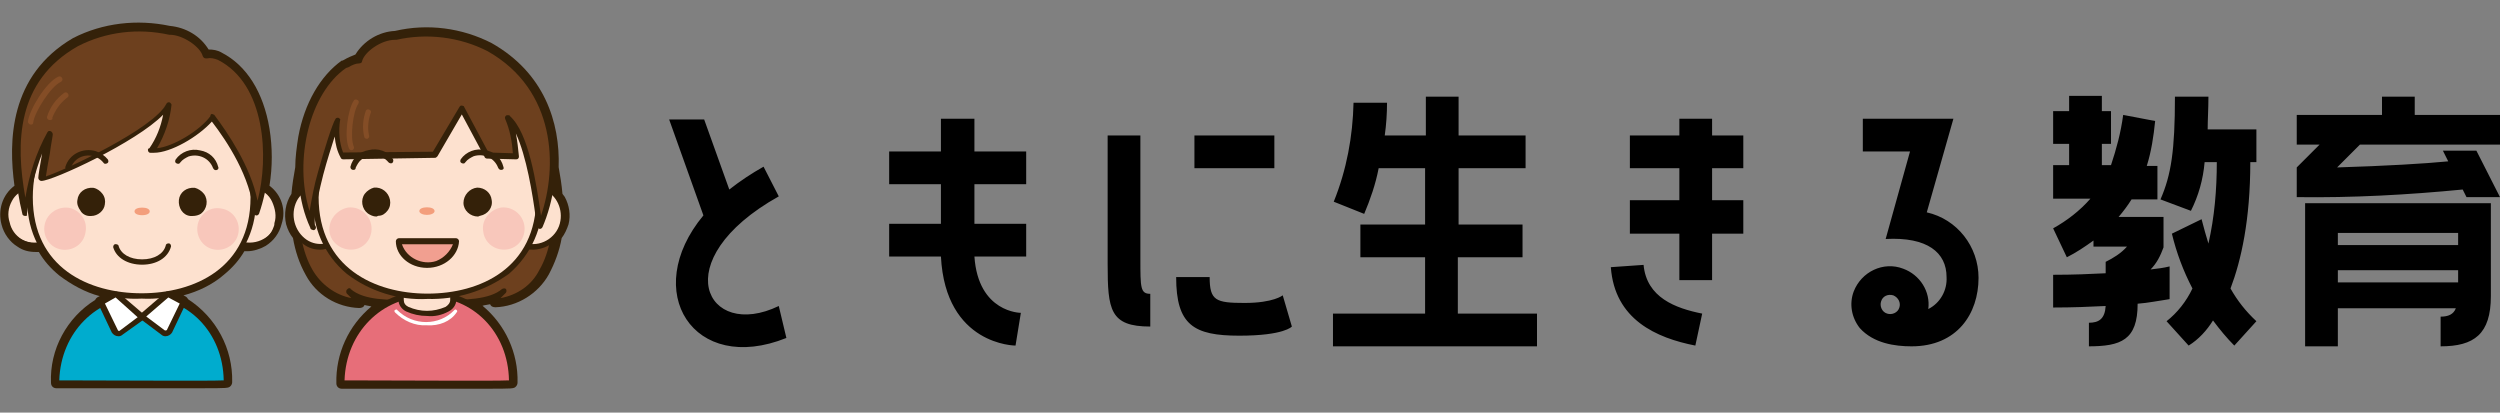 <?xml version="1.0" encoding="utf-8"?>
<!-- Generator: Adobe Illustrator 24.3.0, SVG Export Plug-In . SVG Version: 6.00 Build 0)  -->
<svg version="1.1" id="レイヤー_1" xmlns="http://www.w3.org/2000/svg" xmlns:xlink="http://www.w3.org/1999/xlink" x="0px"
	 y="0px" viewBox="0 0 328.4 54.2" style="enable-background:new 0 0 328.4 54.2;" xml:space="preserve">
<rect x="0" y="0" width="328.4" height="54.2" fill="#808080" stroke="none"/>
<style type="text/css">
	.st0{fill:#342109;}
	.st1{fill:#00ACCE;}
	.st2{fill:#FDE1CF;}
	.st3{fill:#F8C7BB;}
	.st4{fill:#F39E7C;}
	.st5{fill:#6D401E;}
	.st6{fill:#844D26;}
	.st7{fill:#FFFFFF;}
	.st8{fill:#E76E79;}
	.st9{fill:#F19F90;}
</style>
<g id="グループ_526" transform="translate(-860 -1011.205)">
	<path id="パス_970" d="M960.3,1033.1c-1.6,0.9-3.1,1.9-4.5,3l-3.3-9.2h-4.6l4.5,12.6c-8.3,10-1.3,21,10.9,16.1l-1-4.2
		c-9.5,4.6-15-6,0-14.4L960.3,1033.1z M983.6,1026.8v4.3h-6.8v4.3h6.8v5.2h-6.8v4.3h6.8c0.6,11.7,9.8,11.7,9.8,11.7l0.7-4.3
		c0,0-5.6,0-6.1-7.4h6.8v-4.3h-6.8v-5.2h6.8v-4.3h-6.8v-4.3H983.6z M1009.8,1029h-4.3v16.9c0,6,0.3,8.2,5.6,8.2v-4.3
		c-1.3,0-1.3-0.8-1.3-4.6V1029z M1016.9,1029v4.3h10.5v-4.3H1016.9z M1028.5,1050c0,0-1.2,1-5,1c-3.8,0-4.6-0.3-4.6-3.4h-4.4
		c0,6.3,2.3,7.7,8.3,7.7c5.9,0,6.9-1.2,6.9-1.2L1028.5,1050z M1060,1045v-4.3h-8.4v-7.4h8.8v-4.3h-8.8v-5.1h-4.3v5.1h-5.4
		c0.2-1.4,0.3-2.9,0.3-4.3h-4.4c-0.1,4.4-0.9,8.8-2.6,13l4,1.6c0.8-1.9,1.5-3.9,1.9-6h6.1v7.4h-8.5v4.3h8.5v7.4h-12.1v4.3h26.8v-4.3
		h-10.4v-7.4H1060z M1080.6,1026.8v2.2h-6.5v4.3h6.5v4.2h-6.5v4.4h6.5v6.1h4.3v-6.1h4.1v-4.4h-4.1v-4.2h4.1v-4.3h-4.1v-2.2H1080.6z
		 M1071.6,1046.3c0.5,6.9,6,9.3,11.1,10.3l0.9-4.2c-3.5-0.7-7.3-2.1-7.7-6.4L1071.6,1046.3z M1116.6,1026.8h-11.9v4.3h6.2l-3.2,11.5
		c5.5-0.3,8,1.8,8,5c0.1,1.7-0.8,3.4-2.4,4.2c0.3-2.3-1.1-4.5-3.3-5.3c-2.6-1-5.5,0.4-6.5,3c0,0,0,0,0,0c-0.6,1.6-0.3,3.4,0.8,4.8
		c1.8,2,4.6,2.4,6.8,2.4c6,0,8.8-4.3,8.8-9c0-4.1-2.8-7.7-6.8-8.6L1116.6,1026.8z M1109.5,1051.6c-0.2,0.7-1,1-1.6,0.8c0,0,0,0,0,0
		c-0.7-0.2-1-1-0.8-1.6c0,0,0,0,0,0c0.2-0.7,0.9-1,1.6-0.8c0,0,0,0,0,0C1109.4,1050.3,1109.7,1051,1109.5,1051.6z M1134.3,1056.7
		c4.3,0,6.5-0.8,6.5-5.6c1.4-0.1,2.8-0.4,4.2-0.6v-4.3c-0.8,0.2-1.6,0.3-2.5,0.4c0.8-0.8,1.3-1.8,1.7-2.9v-4h-5.9
		c0.6-0.7,1.2-1.5,1.7-2.3h3.4v-4.4h-1.4c0.6-1.9,0.9-3.9,1.1-5.9l-4.2-0.8c-0.3,2.3-0.9,4.5-1.6,6.6h-1.2v-2.8h1.2v-4.3h-1.2v-2
		h-4.3v2h-2.1v4.3h2.1v2.8h-2.1v4.4h4.9c-1.4,1.6-3.1,2.9-4.9,3.9l1.8,3.8c1.2-0.6,2.4-1.4,3.5-2.2v0.8h4.4c-0.8,0.9-1.8,1.5-2.8,2
		v1.5c-2,0.1-4.2,0.2-6.9,0.2v4.3c2.6,0,4.9-0.1,6.9-0.2c-0.1,1.7-0.9,2.2-2.2,2.2V1056.7z M1145.7,1023.9c0,7.1-0.5,10.3-1.9,13.5
		l4,1.5c1-2,1.6-4.1,1.8-6.4h1.6c0,3.6-0.3,7.2-1.1,10.7c-0.3-1-0.6-2-0.9-3.2l-3.9,1.9c0.6,2.5,1.5,4.9,2.7,7.2
		c-0.8,1.7-2,3.2-3.4,4.3l2.9,3.2c1.3-0.8,2.4-2,3.2-3.3c0.9,1.2,1.8,2.3,2.8,3.3l2.9-3.2c-1.4-1.3-2.5-2.7-3.4-4.3
		c1.4-3.7,2.6-9,2.6-16.6h0.8v-4.3h-6.4c0-1.3,0.1-2.7,0.1-4.3H1145.7z M1188.4,1026.3h-11.2v-2.4h-4.3v2.4h-11.2v3.9h3l-3,3v3.9
		c7.3,0.1,14.6-0.3,21.8-1l0.5,1h4.4l-3.1-6.1h-4.4l0.7,1.4c-3.1,0.3-8.1,0.6-14.6,0.8l3-3h18.5V1026.3z M1187.2,1037.9h-24.4v18.8
		h4.3v-5h15.5c-0.3,0.8-1,1.1-2,1.1v3.9c4.4,0,6.6-1.6,6.6-6.6V1037.9z M1167.1,1043.4v-1.6h15.8v1.6H1167.1z M1167.1,1048.3v-1.6
		h15.8v1.6H1167.1z"/>
	<g id="グループ_522" transform="translate(-278.226 907.317)">
		<g id="グループ_503" transform="translate(1138.226 103.888)">
			<path id="パス_177" class="st0" d="M35.4,24.4c0.4-2.5,0.4-5,0-7.5c-0.8-4.8-3-8.3-6.3-10c-0.5-0.3-1.1-0.4-1.7-0.4
				c-1.1-1.8-3-2.9-5.1-3.1c-4.3-0.9-8.8-0.4-12.7,1.6C1.2,9.9,1.1,18.6,1.9,24.4c-1.6,1.2-2.2,3.2-1.7,5.1c0.3,1.2,1.1,2.3,2.1,2.9
				c0.7,0.5,1.5,0.7,2.4,0.7c0.1,0,0.3,0,0.4,0c0.7,1.2,1.6,2.2,2.7,3.1c1.6,1.2,3.4,2.2,5.3,2.7L12.9,39c-0.2,0.1-0.3,0.2-0.4,0.4
				c-3.7,2.3-6,6.5-5.8,10.9c0,0.4,0.3,0.7,0.7,0.7c0,0,5.6,0,11.1,0c2.1,0,3.9,0,5.4,0c0.8,0,1.6,0,2.3,0c3.8,0,3.8,0,4.1-0.3
				c0.1-0.1,0.2-0.3,0.2-0.5c0.1-4.4-2.1-8.5-5.8-10.9c-0.1-0.2-0.2-0.3-0.4-0.4l-0.2-0.1c1.9-0.5,3.8-1.4,5.3-2.7
				c1.1-0.9,2-1.9,2.7-3.1c0.1,0,0.3,0,0.4,0c0.8,0,1.7-0.3,2.4-0.7c1.1-0.7,1.8-1.7,2.1-2.9C37.6,27.6,37,25.6,35.4,24.4z"/>
			<g id="グループ_502" transform="translate(0.368 0.369)">
				<g id="グループ_486" transform="translate(6.718 34.796)">
					<path id="パス_178" class="st1" d="M22.7,15.2c0-7-5-11.8-11.2-11.8S0.4,8.2,0.4,15.2C0.4,15.2,22.7,15.3,22.7,15.2z"/>
					<path id="パス_179" class="st0" d="M17.8,15.6c-1.6,0-3.6,0-6.3,0c-5.6,0-11.1,0-11.1,0c-0.2,0-0.4-0.2-0.4-0.4
						C0,8.2,5,3,11.6,3s11.6,5.2,11.6,12.2c0,0.1,0,0.2-0.1,0.3C22.9,15.6,22.8,15.6,17.8,15.6z M0.7,14.8c8,0,19.6,0.1,21.6,0
						C22.2,8.5,17.6,3.8,11.6,3.8S0.9,8.5,0.7,14.8L0.7,14.8z"/>
				</g>
				<g id="グループ_487" transform="translate(14.498 31.331)">
					<path id="パス_180" class="st2" d="M7.2,8.2V3.4H0.4v4.8C0.3,10.6,7.2,10.6,7.2,8.2z"/>
					<path id="パス_181" class="st0" d="M3.8,10.3c-1,0-1.9-0.2-2.8-0.6C0.4,9.4,0,8.8,0,8.2V3.4C0,3.2,0.2,3,0.4,3c0,0,0,0,0,0
						h6.8c0.2,0,0.4,0.2,0.4,0.4v4.8c0,0.6-0.4,1.2-1,1.5C5.7,10.2,4.7,10.4,3.8,10.3z M0.7,3.8v4.4c0,0.4,0.2,0.7,0.6,0.9
						c1.6,0.7,3.3,0.7,4.9,0c0.3-0.1,0.6-0.5,0.6-0.9c0,0,0,0,0,0V3.8L0.7,3.8z"/>
				</g>
				<g id="グループ_498">
					<g id="グループ_490" transform="translate(0 20.534)">
						<g id="グループ_488" transform="translate(28.179)">
							<path id="パス_182" class="st2" d="M0.5,6.5c-0.4,2.1,1,4.1,3,4.4c2.1,0.4,4.1-1,4.4-3c0.4-2-0.8-3.9-2.8-4.4
								C3.1,3,1,4.4,0.5,6.5z"/>
							<path id="パス_183" class="st0" d="M4,11.9c-0.3,0-0.7,0-1-0.1c-2.3-0.7-3.6-3.1-2.9-5.4l0,0C0.7,4.1,3,2.6,5.3,3.1
								c1.1,0.3,2,1,2.5,2c0.5,1,0.7,2.2,0.4,3.3C7.7,10.4,6,11.8,4,11.9z M0.9,6.6C0.2,8.4,1.2,10.3,3,11c1.8,0.6,3.8-0.3,4.4-2.1
								c0.1-0.2,0.1-0.4,0.1-0.5c0.3-0.9,0.1-1.9-0.3-2.8C6.8,4.7,6,4.1,5.1,3.9C3.2,3.4,1.3,4.7,0.9,6.6L0.9,6.6z"/>
						</g>
						<g id="グループ_489" transform="translate(0 0)">
							<path id="パス_184" class="st2" d="M7.9,6.5c0.4,2.1-1,4.1-3,4.4c-2.1,0.4-4.1-1-4.4-3C0,5.9,1.2,4,3.1,3.5
								C5.3,3,7.4,4.4,7.9,6.5z"/>
							<path id="パス_185" class="st0" d="M4.3,11.9c-2-0.1-3.7-1.4-4.2-3.4C-0.1,7.4,0,6.2,0.5,5.2c0.5-1,1.4-1.7,2.5-2
								c2.3-0.5,4.6,0.9,5.2,3.3c0.3,1.1,0.2,2.3-0.4,3.3c-0.5,1-1.4,1.7-2.5,2C5,11.8,4.7,11.9,4.3,11.9z M4.1,3.8
								c-0.3,0-0.5,0-0.8,0.1C2.4,4.1,1.6,4.7,1.2,5.5C0.7,6.4,0.6,7.4,0.9,8.3c0.4,1.9,2.3,3.1,4.3,2.7c0.9-0.2,1.6-0.8,2.1-1.7
								c0.5-0.9,0.6-1.9,0.3-2.8C7.1,5,5.7,3.8,4.1,3.8L4.1,3.8z"/>
						</g>
					</g>
					<g id="グループ_491" transform="translate(3.241 6.256)">
						<path id="パス_186" class="st2" d="M0.4,19.3c0,8.8,6.6,13,14.7,13s14.7-4.2,14.7-13S23.1,3.4,15,3.4S0.4,10.5,0.4,19.3z"/>
						<path id="パス_187" class="st0" d="M15,32.6c-3.8,0.2-7.5-1-10.6-3.3c-3-2.5-4.6-6.2-4.4-10.1C0,10.3,6.7,3,15,3
							s15,7.3,15,16.2c0.2,3.9-1.5,7.6-4.4,10.1C22.6,31.6,18.8,32.8,15,32.6z M15,3.8c-7.9,0-14.3,7-14.3,15.5
							c0,9.3,7.4,12.6,14.3,12.6s14.3-3.3,14.3-12.6C29.3,10.7,22.9,3.8,15,3.8L15,3.8z"/>
					</g>
					<g id="グループ_492" transform="translate(5.469 23.921)">
						<path id="パス_188" class="st3" d="M20.1,5.4c-0.2,1.5,0.8,2.9,2.3,3.1s2.9-0.8,3.1-2.3c0.2-1.5-0.8-2.9-2.3-3.1
							C21.7,2.8,20.3,3.9,20.1,5.4z"/>
						<path id="パス_189" class="st3" d="M0,5.4c-0.2,1.5,0.8,2.9,2.3,3.1s2.9-0.8,3.1-2.3C5.7,4.7,4.7,3.3,3.2,3
							C1.6,2.8,0.2,3.9,0,5.4C0,5.4,0,5.4,0,5.4z"/>
					</g>
					<g id="グループ_495" transform="translate(9.801 21.302)">
						<g id="グループ_493" transform="translate(13.329)">
							<path id="パス_190" class="st0" d="M0.4,4.7C0.3,5.5,0.9,6.2,1.7,6.3C2.5,6.3,3.2,5.8,3.2,5C3.3,4.2,2.8,3.5,2,3.4
								C1.2,3.3,0.5,3.9,0.4,4.7z"/>
							<path id="パス_191" class="st0" d="M1.8,6.7c-0.1,0-0.2,0-0.3,0C0.5,6.6-0.1,5.6,0,4.6l0,0c0.1-1,1-1.7,2.1-1.6
								C2.5,3.1,3,3.4,3.3,3.8c0.6,0.8,0.4,2-0.4,2.6C2.6,6.6,2.2,6.7,1.8,6.7z M0.7,4.7C0.6,5.3,1,5.9,1.6,6c0.3,0,0.6,0,0.8-0.2
								C2.9,5.4,3,4.7,2.7,4.2C2.5,4,2.2,3.8,2,3.8C1.4,3.7,0.8,4.1,0.7,4.7L0.7,4.7z"/>
						</g>
						<g id="グループ_494" transform="translate(0 0.001)">
							<path id="パス_192" class="st0" d="M0.4,4.7C0.3,5.5,0.9,6.2,1.7,6.3C2.5,6.3,3.2,5.8,3.2,5C3.3,4.2,2.8,3.5,2,3.4
								C1.2,3.3,0.5,3.9,0.4,4.7z"/>
							<path id="パス_193" class="st0" d="M1.8,6.7c-0.1,0-0.2,0-0.2,0C1.1,6.7,0.6,6.4,0.4,6C0.1,5.6-0.1,5.1,0,4.6
								c0.1-1,1-1.7,2.1-1.6C2.6,3.1,3,3.4,3.3,3.8c0.3,0.4,0.4,0.9,0.3,1.4C3.5,6,2.7,6.7,1.8,6.7z M1.8,3.8c-0.5,0-1,0.4-1.1,1
								c0,0.3,0,0.6,0.2,0.8C1.1,5.8,1.4,6,1.7,6c0.6,0.1,1.1-0.4,1.2-1c0-0.3,0-0.6-0.2-0.8C2.5,4,2.3,3.8,2,3.8
								C1.9,3.8,1.9,3.8,1.8,3.8L1.8,3.8z"/>
						</g>
					</g>
					<path id="パス_194" class="st4" d="M17.3,27.4c0,0.3,0.4,0.5,1,0.5s1-0.2,1-0.5s-0.4-0.5-1-0.5S17.3,27.1,17.3,27.4z"/>
					<g id="グループ_496" transform="translate(1.563)">
						<path id="パス_195" class="st5" d="M20,13.3c0,1.9-1.7,5.7-2.2,6.1c2.1,0.4,6.3-2.1,8.1-4.3c0.7,0.9,5.4,6.8,5.9,12.6
							C34,22,33.9,10.7,26.9,7.2c-0.6-0.2-1.2-0.3-1.8-0.3c-0.4-1.4-2.8-3.1-4.7-3.1c-4.1-0.9-8.5-0.4-12.3,1.5
							c-9.8,5.6-7.9,16.5-6.7,22.3c0.4-3.7,1.5-7.2,3.1-10.5c0,0.5-1,5.4-1,5.9C4.9,23.1,18.3,16.8,20,13.3z"/>
						<path id="パス_196" class="st0" d="M1.4,28C1.2,28,1,27.9,1,27.7C0.1,24-0.2,20.2,0.2,16.4c0.6-4.8,3.4-9,7.7-11.3
							c3.9-2,8.3-2.5,12.5-1.6h0c2,0.1,3.9,1.3,4.9,3.1c0.6,0,1.2,0.1,1.7,0.3c4.1,2.1,5.6,6.4,6.1,9.7c0.6,3.7,0.2,7.6-1,11.1
							c-0.1,0.2-0.3,0.3-0.5,0.2c-0.1-0.1-0.2-0.2-0.2-0.3c-0.4-4.7-3.5-9.4-5.5-12c-1.8,2-5.4,4.1-7.6,4.1c-0.2,0-0.3,0-0.5,0
							c-0.2,0-0.3-0.2-0.3-0.4c0-0.1,0.1-0.2,0.2-0.2c0.9-1.3,1.5-2.8,1.8-4.4C16,18.3,5,23.4,3.5,23.4h0c-0.2,0-0.4-0.2-0.4-0.4
							c0,0,0,0,0,0c0-0.3,0.2-1.5,0.5-3.2c-1,2.6-1.6,5.2-2,8C1.7,27.9,1.6,28,1.4,28L1.4,28z M25.9,14.6c0.1,0,0.2,0.1,0.3,0.1l0,0
							C28,17.1,31,21.5,31.9,26c1.5-5.6,1.1-15.3-5.2-18.5c-0.5-0.2-1-0.3-1.4-0.2h-0.2l0,0c-0.2,0-0.3-0.1-0.4-0.3
							c-0.3-1.2-2.6-2.8-4.3-2.8c0,0-0.1,0-0.1,0c-4.1-0.9-8.3-0.4-12,1.5c-8.1,4.6-8.2,12.7-6.9,19.9c0.5-3,1.4-5.9,2.9-8.6
							c0.1-0.2,0.3-0.2,0.5-0.1c0.1,0.1,0.2,0.2,0.2,0.4c0,0.2-0.2,1.1-0.4,2.6c-0.2,1-0.4,2.2-0.5,2.9c2.5-0.8,14.2-6.3,15.8-9.5
							c0.1-0.2,0.3-0.3,0.5-0.2c0.1,0.1,0.2,0.2,0.2,0.3c-0.2,2-0.9,4-1.9,5.7c2.1-0.2,5.6-2.3,7-4.2C25.7,14.7,25.8,14.6,25.9,14.6
							L25.9,14.6z"/>
					</g>
					<g id="グループ_497" transform="translate(8.206 16.284)">
						<path id="パス_197" class="st0" d="M19.8,5.7c-0.2,0-0.3-0.1-0.4-0.3c-0.5-1.3-1.9-1.9-3.2-1.5c-0.4,0.2-0.8,0.4-1.1,0.8
							c-0.1,0.2-0.3,0.2-0.5,0.1s-0.2-0.3-0.1-0.5l0,0c0.7-1,2-1.5,3.2-1.2c1.2,0.2,2.1,1,2.4,2.2C20.2,5.5,20,5.7,19.8,5.7
							C19.8,5.7,19.8,5.7,19.8,5.7z"/>
						<path id="パス_198" class="st0" d="M0.4,5.7C0.4,5.7,0.3,5.7,0.4,5.7C0.1,5.7,0,5.5,0,5.3c0.5-1.7,2.3-2.6,4-2.1
							c0.6,0.2,1.2,0.6,1.6,1.1c0.1,0.2,0.1,0.4-0.1,0.5S5.1,4.9,5,4.7c0,0,0,0,0,0C4.1,3.6,2.5,3.5,1.5,4.3C1.1,4.6,0.9,5,0.7,5.4
							C0.7,5.6,0.6,5.7,0.4,5.7z"/>
					</g>
					<path id="パス_199" class="st6" d="M6.2,15.4C6.2,15.4,6.2,15.4,6.2,15.4c-0.3,0-0.4-0.2-0.4-0.4c0.4-1.3,1.2-2.4,2.3-3.2
						c0.2-0.1,0.4,0,0.5,0.2c0.1,0.2,0,0.4-0.2,0.5c-0.9,0.7-1.5,1.6-1.9,2.6C6.6,15.3,6.4,15.4,6.2,15.4z"/>
					<path id="パス_200" class="st6" d="M3.7,16L3.7,16c-0.2,0-0.4-0.2-0.4-0.4c0.2-1.6,2.4-5.2,4-5.9c0.2-0.1,0.4,0,0.5,0.2
						c0.1,0.2,0,0.4-0.2,0.5c-1.3,0.6-3.4,3.9-3.6,5.3C4,15.9,3.9,16,3.7,16z"/>
					<path id="パス_201" class="st0" d="M18.3,34.4c-1.9,0-3.4-0.9-3.8-2.3c0-0.2,0.1-0.4,0.3-0.4c0.2,0,0.4,0.1,0.4,0.2
						c0.3,1.1,1.5,1.8,3.1,1.8s2.8-0.7,3.1-1.8c0-0.2,0.2-0.3,0.4-0.3c0.2,0,0.3,0.2,0.3,0.4c0,0,0,0,0,0
						C21.7,33.5,20.2,34.4,18.3,34.4z"/>
				</g>
				<g id="グループ_501" transform="translate(12.515 34.903)">
					<g id="グループ_499">
						<path id="パス_202" class="st7" d="M2.3,3.4l3.5,3L3,8.4C2.8,8.6,2.4,8.6,2.2,8.3c0,0,0-0.1-0.1-0.1L0.4,4.4L2.3,3.4z"/>
						<path id="パス_203" class="st0" d="M2.7,8.9C2.3,8.9,2,8.7,1.8,8.4L0,4.6C0,4.4,0,4.2,0.2,4.1l2-1C2.3,3,2.5,3,2.6,3.1
							l3.5,3c0.2,0.1,0.2,0.4,0,0.5c0,0,0,0-0.1,0.1L3.2,8.7C3.1,8.8,2.9,8.9,2.7,8.9z M0.9,4.6l1.7,3.5c0,0.1,0.2,0.1,0.2,0.1
							c0,0,0,0,0,0l2.4-1.8L2.3,3.8L0.9,4.6z"/>
					</g>
					<g id="グループ_500" transform="translate(5.326)">
						<path id="パス_204" class="st7" d="M3.9,3.4l-3.5,3l2.8,2.1C3.4,8.6,3.8,8.6,4,8.3c0,0,0-0.1,0.1-0.1l1.8-3.8L3.9,3.4z"/>
						<path id="パス_205" class="st0" d="M3.5,8.9C3.3,8.9,3.1,8.8,3,8.7L0.2,6.6C0,6.5,0,6.3,0.1,6.1c0,0,0,0,0.1-0.1l3.5-3
							C3.7,3,3.9,3,4,3.1l2,1c0.2,0.1,0.2,0.3,0.2,0.5L4.4,8.4C4.2,8.7,3.9,8.9,3.5,8.9L3.5,8.9z M1,6.3l2.4,1.8
							c0.1,0.1,0.2,0,0.3,0c0,0,0,0,0,0l1.7-3.5L3.9,3.8L1,6.3z"/>
					</g>
				</g>
			</g>
		</g>
		<g id="グループ_521" transform="translate(1175.511 104.451)">
			<path id="パス_206" class="st0" d="M36.9,25.3c-0.1-0.1-0.2-0.3-0.3-0.4c-0.1-1.2-0.3-2.4-0.5-3.5c0.2-5.9-1.9-12.4-8.8-16.3
				c-3.9-2-8.4-2.6-12.7-1.6c-2.1,0.1-4.1,1.3-5.2,3.1C8.9,6.8,8.4,7,7.9,7.3L7.7,7.4c0,0,0,0-0.1,0C4.8,9.4,2.7,13,1.9,17.4
				c-0.2,1.3-0.4,2.7-0.4,4c-0.2,1.1-0.4,2.3-0.5,3.5c-0.8,1.2-1,2.7-0.7,4c0.2,0.7,0.5,1.3,0.9,1.8c0.3,1.7,0.8,3.3,1.7,4.9
				c1.4,2.6,4.1,4.2,7,4.3c0.3,0,0.6-0.1,0.7-0.4c0.3,0.1,0.6,0.1,0.9,0.2c-3,2.5-4.7,6.2-4.6,10.1c0,0.4,0.3,0.7,0.7,0.7
				c0,0,5.6,0,11.1,0c2.1,0,3.9,0,5.4,0h2.3c3.8,0,3.8,0,4.1-0.3c0.1-0.1,0.2-0.3,0.2-0.5c0.1-3.9-1.6-7.6-4.6-10.1
				c0.3-0.1,0.6-0.1,1-0.2c0.1,0.3,0.4,0.4,0.7,0.4c2.9-0.1,5.6-1.8,7-4.3c0.8-1.5,1.4-3.1,1.7-4.8c0.4-0.5,0.7-1.2,0.9-1.8
				C37.7,27.7,37.5,26.4,36.9,25.3z"/>
			<g id="グループ_520" transform="translate(0 0.368)">
				<g id="グループ_504" transform="translate(1.27 14.026)">
					<path id="パス_207" class="st5" d="M32.9,3.4c2.8,6,3.5,20.7-6.5,21.4l1.4-1.5c-1.8,1.6-5.4,1.6-8.4,1.5h-3.7
						c-3,0.1-6.6,0.1-8.4-1.5l1.4,1.5c-10-0.7-9.3-15.4-6.5-21.4H32.9z"/>
					<path id="パス_208" class="st0" d="M14.2,25.2c-1.7,0.1-3.5-0.1-5.1-0.6c0.1,0.2,0,0.4-0.2,0.5c0,0-0.1,0-0.2,0
						C5.8,25,3.3,23.5,1.9,21c-3.1-5.2-2-13.7-0.1-17.8C1.9,3.1,2,3,2.2,3h30.8c0.1,0,0.3,0.1,0.3,0.2c1.9,4.1,3,12.6-0.1,17.8
						c-1.4,2.5-3.9,4-6.7,4.1c-0.2,0-0.4-0.1-0.4-0.3c0-0.1,0-0.1,0-0.2c-2.2,0.5-4.4,0.7-6.7,0.6h-3.7
						C15.2,25.2,14.7,25.2,14.2,25.2z M7.3,22.9c0.1,0,0.2,0,0.2,0.1c1.7,1.5,5.1,1.5,8.1,1.4h3.7c3.1,0.1,6.5,0,8.1-1.4
						c0.2-0.1,0.4-0.1,0.5,0c0.1,0.1,0.1,0.4,0,0.5l-0.7,0.7c2.2-0.4,4.1-1.7,5.1-3.7c2.8-4.8,1.9-12.9,0.1-16.9H2.4
						c-1.8,4-2.7,12.1,0.1,16.9c1.1,1.9,3,3.3,5.1,3.7L7,23.6c-0.1-0.1-0.1-0.4,0-0.5C7.1,23,7.2,22.9,7.3,22.9L7.3,22.9z"/>
				</g>
				<g id="グループ_505" transform="translate(7.273 34.234)">
					<path id="パス_209" class="st8" d="M22.7,15.2c0-7-5-11.8-11.2-11.8S0.4,8.2,0.4,15.2C0.4,15.2,22.7,15.3,22.7,15.2z"/>
					<path id="パス_210" class="st0" d="M17.8,15.6c-1.6,0-3.6,0-6.3,0c-5.6,0-11.1,0-11.1,0c-0.2,0-0.4-0.2-0.4-0.4
						C0,8.2,5,3,11.6,3s11.6,5.2,11.6,12.2c0,0.1,0,0.2-0.1,0.3C22.9,15.6,22.8,15.6,17.8,15.6z M0.7,14.8c8,0,19.6,0.1,21.6,0
						C22.2,8.5,17.6,3.8,11.6,3.8S0.9,8.5,0.7,14.8L0.7,14.8z"/>
				</g>
				<g id="グループ_506" transform="translate(15.054 30.276)">
					<path id="パス_211" class="st2" d="M7.2,8.2V3.4H0.4v4.8C0.3,10.6,7.2,10.6,7.2,8.2z"/>
					<path id="パス_212" class="st0" d="M3.8,10.3c-1,0-1.9-0.2-2.8-0.6C0.4,9.4,0,8.8,0,8.2V3.4C0,3.2,0.2,3,0.4,3h6.8
						c0.2,0,0.4,0.2,0.4,0.4c0,0,0,0,0,0v4.8c0,0.6-0.4,1.2-1,1.5C5.7,10.2,4.7,10.4,3.8,10.3z M0.7,3.8v4.4c0,0.4,0.2,0.7,0.6,0.9
						c1.6,0.7,3.3,0.7,4.9,0c0.3-0.2,0.6-0.5,0.6-0.9c0,0,0,0,0,0V3.8L0.7,3.8z"/>
				</g>
				<g id="グループ_519">
					<g id="グループ_509" transform="translate(0 19.467)">
						<g id="グループ_507" transform="translate(0 0)">
							
								<ellipse id="楕円形_7" transform="matrix(0.967 -0.253 0.253 0.967 -1.857 1.453)" class="st2" cx="4.7" cy="7.9" rx="3.8" ry="4.1"/>
							<path id="パス_213" class="st0" d="M4.8,12.4c-0.8,0-1.5-0.2-2.2-0.7c-2-1.3-2.7-3.9-1.6-6.1c0.5-1,1.4-1.7,2.5-2
								c2.3-0.5,4.6,0.9,5.2,3.3l0,0C9.1,8,8.9,9.2,8.4,10.2c-0.5,1-1.4,1.7-2.5,2C5.5,12.3,5.2,12.4,4.8,12.4z M4.6,4.2
								c-0.3,0-0.5,0-0.8,0.1C2.9,4.6,2.1,5.2,1.7,6C0.8,7.8,1.4,10,3,11.1c1.5,1,3.5,0.6,4.5-0.9c0.1-0.1,0.1-0.2,0.2-0.3
								C8.2,9,8.3,8,8,7.1C7.7,5.5,6.2,4.3,4.6,4.2L4.6,4.2z"/>
						</g>
						<g id="グループ_508" transform="translate(28.231)">
							
								<ellipse id="楕円形_8" transform="matrix(0.253 -0.967 0.967 0.253 -4.159 10.488)" class="st2" cx="4.7" cy="7.9" rx="4.1" ry="3.8"/>
							<path id="パス_214" class="st0" d="M4.6,12.4c-0.3,0-0.7,0-1-0.1c-1.1-0.3-2-1-2.5-2C0.5,9.2,0.4,8,0.7,6.9l0,0
								c0.3-1.1,1-2.1,2-2.7c0.9-0.6,2.1-0.8,3.2-0.5C8.1,4.3,9.4,6.7,8.8,9C8.3,10.9,6.6,12.3,4.6,12.4z M4.8,4.2
								C4.2,4.2,3.6,4.4,3,4.8C2.2,5.3,1.6,6.1,1.4,7.1l0,0C1.1,8,1.3,9,1.7,9.9c0.4,0.8,1.2,1.4,2.1,1.7c2,0.4,4-1,4.3-3
								c0.3-1.8-0.7-3.6-2.4-4.2C5.4,4.3,5.1,4.2,4.8,4.2L4.8,4.2z M1,7L1,7z"/>
						</g>
					</g>
					<g id="グループ_510" transform="translate(3.769 5.639)">
						<path id="パス_215" class="st2" d="M29.8,19.3c0,8.8-6.6,13-14.7,13s-14.7-4.2-14.7-13S6.9,3.4,15.1,3.4
							S29.8,10.5,29.8,19.3z"/>
						<path id="パス_216" class="st0" d="M15.1,32.7c-3.8,0.2-7.6-1-10.6-3.3c-3-2.5-4.6-6.2-4.4-10.1C0,10.3,6.8,3,15.1,3
							s15.1,7.3,15.1,16.3c0.2,3.9-1.5,7.6-4.4,10.1C22.6,31.7,18.9,32.8,15.1,32.7z M15.1,3.8c-7.9,0-14.3,7-14.3,15.5
							c0,9.3,7.4,12.7,14.3,12.7s14.3-3.3,14.3-12.7C29.4,10.7,23,3.8,15.1,3.8z"/>
					</g>
					<g id="グループ_511" transform="translate(6.001 23.337)">
						<path id="パス_217" class="st3" d="M5.5,5.4c0.2,1.5-0.8,2.9-2.3,3.1S0.2,7.7,0,6.2C-0.2,4.7,0.9,3.3,2.4,3c0,0,0,0,0,0
							C3.9,2.8,5.3,3.9,5.5,5.4z"/>
						<path id="パス_218" class="st3" d="M25.6,5.4c0.2,1.5-0.8,2.9-2.3,3.1c-1.5,0.2-2.9-0.8-3.1-2.3C19.9,4.7,21,3.3,22.5,3
							C24,2.8,25.4,3.9,25.6,5.4C25.6,5.4,25.6,5.4,25.6,5.4z"/>
					</g>
					<g id="グループ_514" transform="translate(10.341 20.714)">
						<g id="グループ_512">
							<path id="パス_219" class="st0" d="M3.2,4.7C3.3,5.5,2.7,6.2,2,6.3C1.2,6.3,0.5,5.8,0.4,5C0.3,4.2,0.8,3.5,1.6,3.4
								C2.4,3.3,3.1,3.9,3.2,4.7z"/>
							<path id="パス_220" class="st0" d="M1.8,6.8C1.4,6.8,1,6.6,0.7,6.4c-0.8-0.6-1-1.8-0.4-2.6C0.6,3.4,1.1,3.1,1.5,3
								c1-0.1,1.9,0.6,2.1,1.6c0.1,0.5,0,1-0.3,1.4C3,6.4,2.6,6.7,2.1,6.7C2,6.7,1.9,6.8,1.8,6.8z M1.8,3.8c0,0-0.1,0-0.1,0
								C1.4,3.8,1.1,4,1,4.2C0.6,4.7,0.7,5.4,1.2,5.8c0.4,0.4,1.1,0.3,1.5-0.2c0,0,0,0,0-0.1C2.8,5.3,2.9,5,2.9,4.7
								C2.8,4.2,2.3,3.8,1.8,3.8z"/>
						</g>
						<g id="グループ_513" transform="translate(13.355 0)">
							<path id="パス_221" class="st0" d="M3.2,4.7C3.3,5.5,2.7,6.2,2,6.3C1.2,6.3,0.5,5.8,0.4,5C0.3,4.2,0.8,3.5,1.6,3.4
								C2.4,3.3,3.1,3.9,3.2,4.7z"/>
							<path id="パス_222" class="st0" d="M1.8,6.8C0.8,6.8-0.1,6-0.1,5S0.7,3.1,1.7,3c1,0,1.8,0.7,1.9,1.6l0,0
								c0.2,1-0.5,1.9-1.5,2.1C2,6.7,1.9,6.8,1.8,6.8z M1.8,3.8c0,0-0.1,0-0.1,0C1,3.8,0.6,4.4,0.6,5c0.1,0.6,0.6,1.1,1.2,1
								c0.6-0.1,1.1-0.6,1-1.2c0,0,0,0,0-0.1l0,0C2.8,4.2,2.3,3.8,1.8,3.8z"/>
						</g>
					</g>
					<path id="パス_223" class="st4" d="M19.8,26.8c0,0.3-0.5,0.5-1,0.5s-1-0.2-1-0.5s0.4-0.5,1-0.5S19.8,26.5,19.8,26.8z"/>
					<g id="グループ_515" transform="translate(14.715 27.357)">
						<path id="パス_224" class="st9" d="M7.9,3.4c0,1.7-1.7,3.1-3.7,3.1S0.4,5.1,0.4,3.4C0.4,3.4,7.7,3.4,7.9,3.4z"/>
						<path id="パス_225" class="st0" d="M4.1,6.9C1.8,6.9,0,5.3,0,3.4C0,3.2,0.2,3,0.4,3c1.2,0,7.4,0,7.5,0
							c0.2,0,0.4,0.2,0.4,0.4C8.2,5.3,6.4,6.9,4.1,6.9z M0.8,3.8c0.6,1.8,2.7,2.8,4.5,2.2c1-0.4,1.8-1.2,2.2-2.2
							C6.3,3.8,2.9,3.8,0.8,3.8L0.8,3.8z"/>
					</g>
					<g id="グループ_517" transform="translate(1.88)">
						<g id="グループ_516">
							<path id="パス_226" class="st5" d="M17.9,19.3l3.6-6l3.3,6.2l3.8,0.1c0-1.7-0.4-3.5-1-5.1c2.7,2.4,3.7,10.6,4.2,14.2
								c2.8-6.4,3.2-17.8-6.7-23.4C21.3,3.4,17,2.9,12.8,3.8c-1.9,0-4.3,1.7-4.7,3.1C7.4,7,6.7,7.3,6.1,7.7
								C0.6,11.5-1.3,22.1,2,28.9c-1-1.3,2.5-13,3.3-14c-0.2,1.6,0,3.2,0.6,4.7L17.9,19.3z"/>
							<path id="パス_227" class="st0" d="M2,29.3c-0.1,0-0.2-0.1-0.3-0.1c-0.1-0.1-0.1-0.2-0.1-0.2c-3.3-7.1-1.2-17.7,4.3-21.5
								l0,0l0.3-0.1c0.5-0.3,1.1-0.6,1.6-0.7c1-1.8,2.9-3,4.9-3.1h0C17,2.5,21.5,3.1,25.3,5c10.1,5.7,9.6,17.4,6.8,23.9
								c-0.1,0.2-0.3,0.3-0.5,0.2c-0.1-0.1-0.2-0.2-0.2-0.3c-0.1-0.3-0.1-0.7-0.2-1.2c-0.4-3-1.2-8-2.6-11c0.2,1,0.3,2,0.4,3
								c0,0.1,0,0.2-0.1,0.3c-0.1,0.1-0.2,0.1-0.3,0.1l-3.8-0.1c-0.1,0-0.3-0.1-0.3-0.2l-3-5.6l-3.2,5.5c-0.1,0.1-0.2,0.2-0.3,0.2
								L5.9,20c-0.1,0-0.3-0.1-0.3-0.2C5.1,18.9,4.9,18,4.8,17c-0.4,1.3-1,3.1-1.5,5c-1.1,4.3-1.2,6.1-1.1,6.6
								c0,0.1,0.1,0.1,0.1,0.2c0.1,0.2,0,0.4-0.2,0.5C2.1,29.3,2,29.3,2,29.3L2,29.3z M27.6,14.2c0.1,0,0.2,0,0.2,0.1
								c2.5,2.2,3.5,8.9,4.1,13.1c2.2-6.4,2-16.5-7-21.6c-3.7-1.9-8-2.4-12-1.5c0,0-0.1,0-0.1,0h-0.1c-1.8,0-4,1.6-4.3,2.8
								c0,0.2-0.2,0.3-0.4,0.3l0,0C7.6,7.4,7.1,7.6,6.6,7.9L6.3,8c-4.8,3.3-6.9,12.1-4.8,18.8c0.3-1.7,0.6-3.4,1.1-5.1
								c0.8-2.9,1.9-6.4,2.3-7c0.1-0.2,0.4-0.2,0.5-0.1c0.1,0.1,0.2,0.2,0.1,0.3c-0.2,1.4-0.1,2.9,0.4,4.2L17.7,19l3.5-5.9
								c0.1-0.2,0.3-0.2,0.5-0.1c0.1,0,0.1,0.1,0.1,0.1l3.2,6l3.2,0.1c-0.1-1.6-0.4-3.1-1-4.5c-0.1-0.2,0-0.4,0.2-0.5
								C27.5,14.2,27.6,14.2,27.6,14.2L27.6,14.2z M17.9,19.4L17.9,19.4z"/>
						</g>
						<path id="パス_228" class="st6" d="M9,17.3c-0.1,0-0.3-0.1-0.3-0.2c-0.3-1.2-0.2-2.4,0.2-3.5c0.1-0.2,0.3-0.2,0.5-0.1
							s0.2,0.3,0.1,0.5c-0.3,0.9-0.4,1.9-0.2,2.8c0.1,0.2,0,0.4-0.2,0.5C9.1,17.3,9,17.3,9,17.3z"/>
						<path id="パス_229" class="st6" d="M7,18.8c-0.1,0-0.3-0.1-0.3-0.2c-0.7-1.4-0.2-5.1,0.6-6.3c0.1-0.2,0.3-0.2,0.5-0.1
							C8,12.3,8,12.5,7.9,12.7c-0.7,1-1.1,4.4-0.6,5.6c0.1,0.2,0,0.4-0.2,0.5C7.1,18.7,7.1,18.8,7,18.8L7,18.8z"/>
					</g>
					<g id="グループ_518" transform="translate(8.743 15.686)">
						<path id="パス_230" class="st0" d="M0.4,5.7C0.4,5.7,0.3,5.7,0.4,5.7C0.1,5.7,0,5.5,0,5.3c0,0,0,0,0,0
							c0.3-1.2,1.2-2,2.4-2.2c1.2-0.3,2.5,0.1,3.2,1.2c0.1,0.2,0,0.4-0.1,0.5C5.3,4.9,5.1,4.8,5,4.7C4.1,3.6,2.5,3.5,1.5,4.3
							C1.1,4.6,0.9,5,0.7,5.4C0.7,5.6,0.6,5.7,0.4,5.7z"/>
						<path id="パス_231" class="st0" d="M19.8,5.7c-0.2,0-0.3-0.1-0.4-0.3c-0.5-1.3-1.9-1.9-3.2-1.5c-0.4,0.2-0.8,0.4-1.1,0.8
							c-0.1,0.2-0.3,0.2-0.5,0.1c-0.2-0.1-0.2-0.3-0.1-0.5c0.7-1,2-1.5,3.2-1.2c1.2,0.2,2.1,1,2.4,2.2C20.2,5.5,20.1,5.7,19.8,5.7
							C19.9,5.7,19.9,5.7,19.8,5.7C19.8,5.7,19.8,5.7,19.8,5.7z"/>
					</g>
				</g>
				<path id="パス_232" class="st7" d="M18.8,41.8c-1.6,0.1-3.1-0.6-4.2-1.7c-0.1-0.1-0.1-0.3,0-0.3c0.1-0.1,0.3-0.1,0.3,0
					c2.1,2.1,5.5,2.1,7.5,0c0.1-0.1,0.2-0.1,0.3,0c0.1,0.1,0.1,0.2,0,0.3l0,0C21.9,41.3,20.4,41.9,18.8,41.8z"/>
			</g>
		</g>
	</g>
</g>
</svg>
